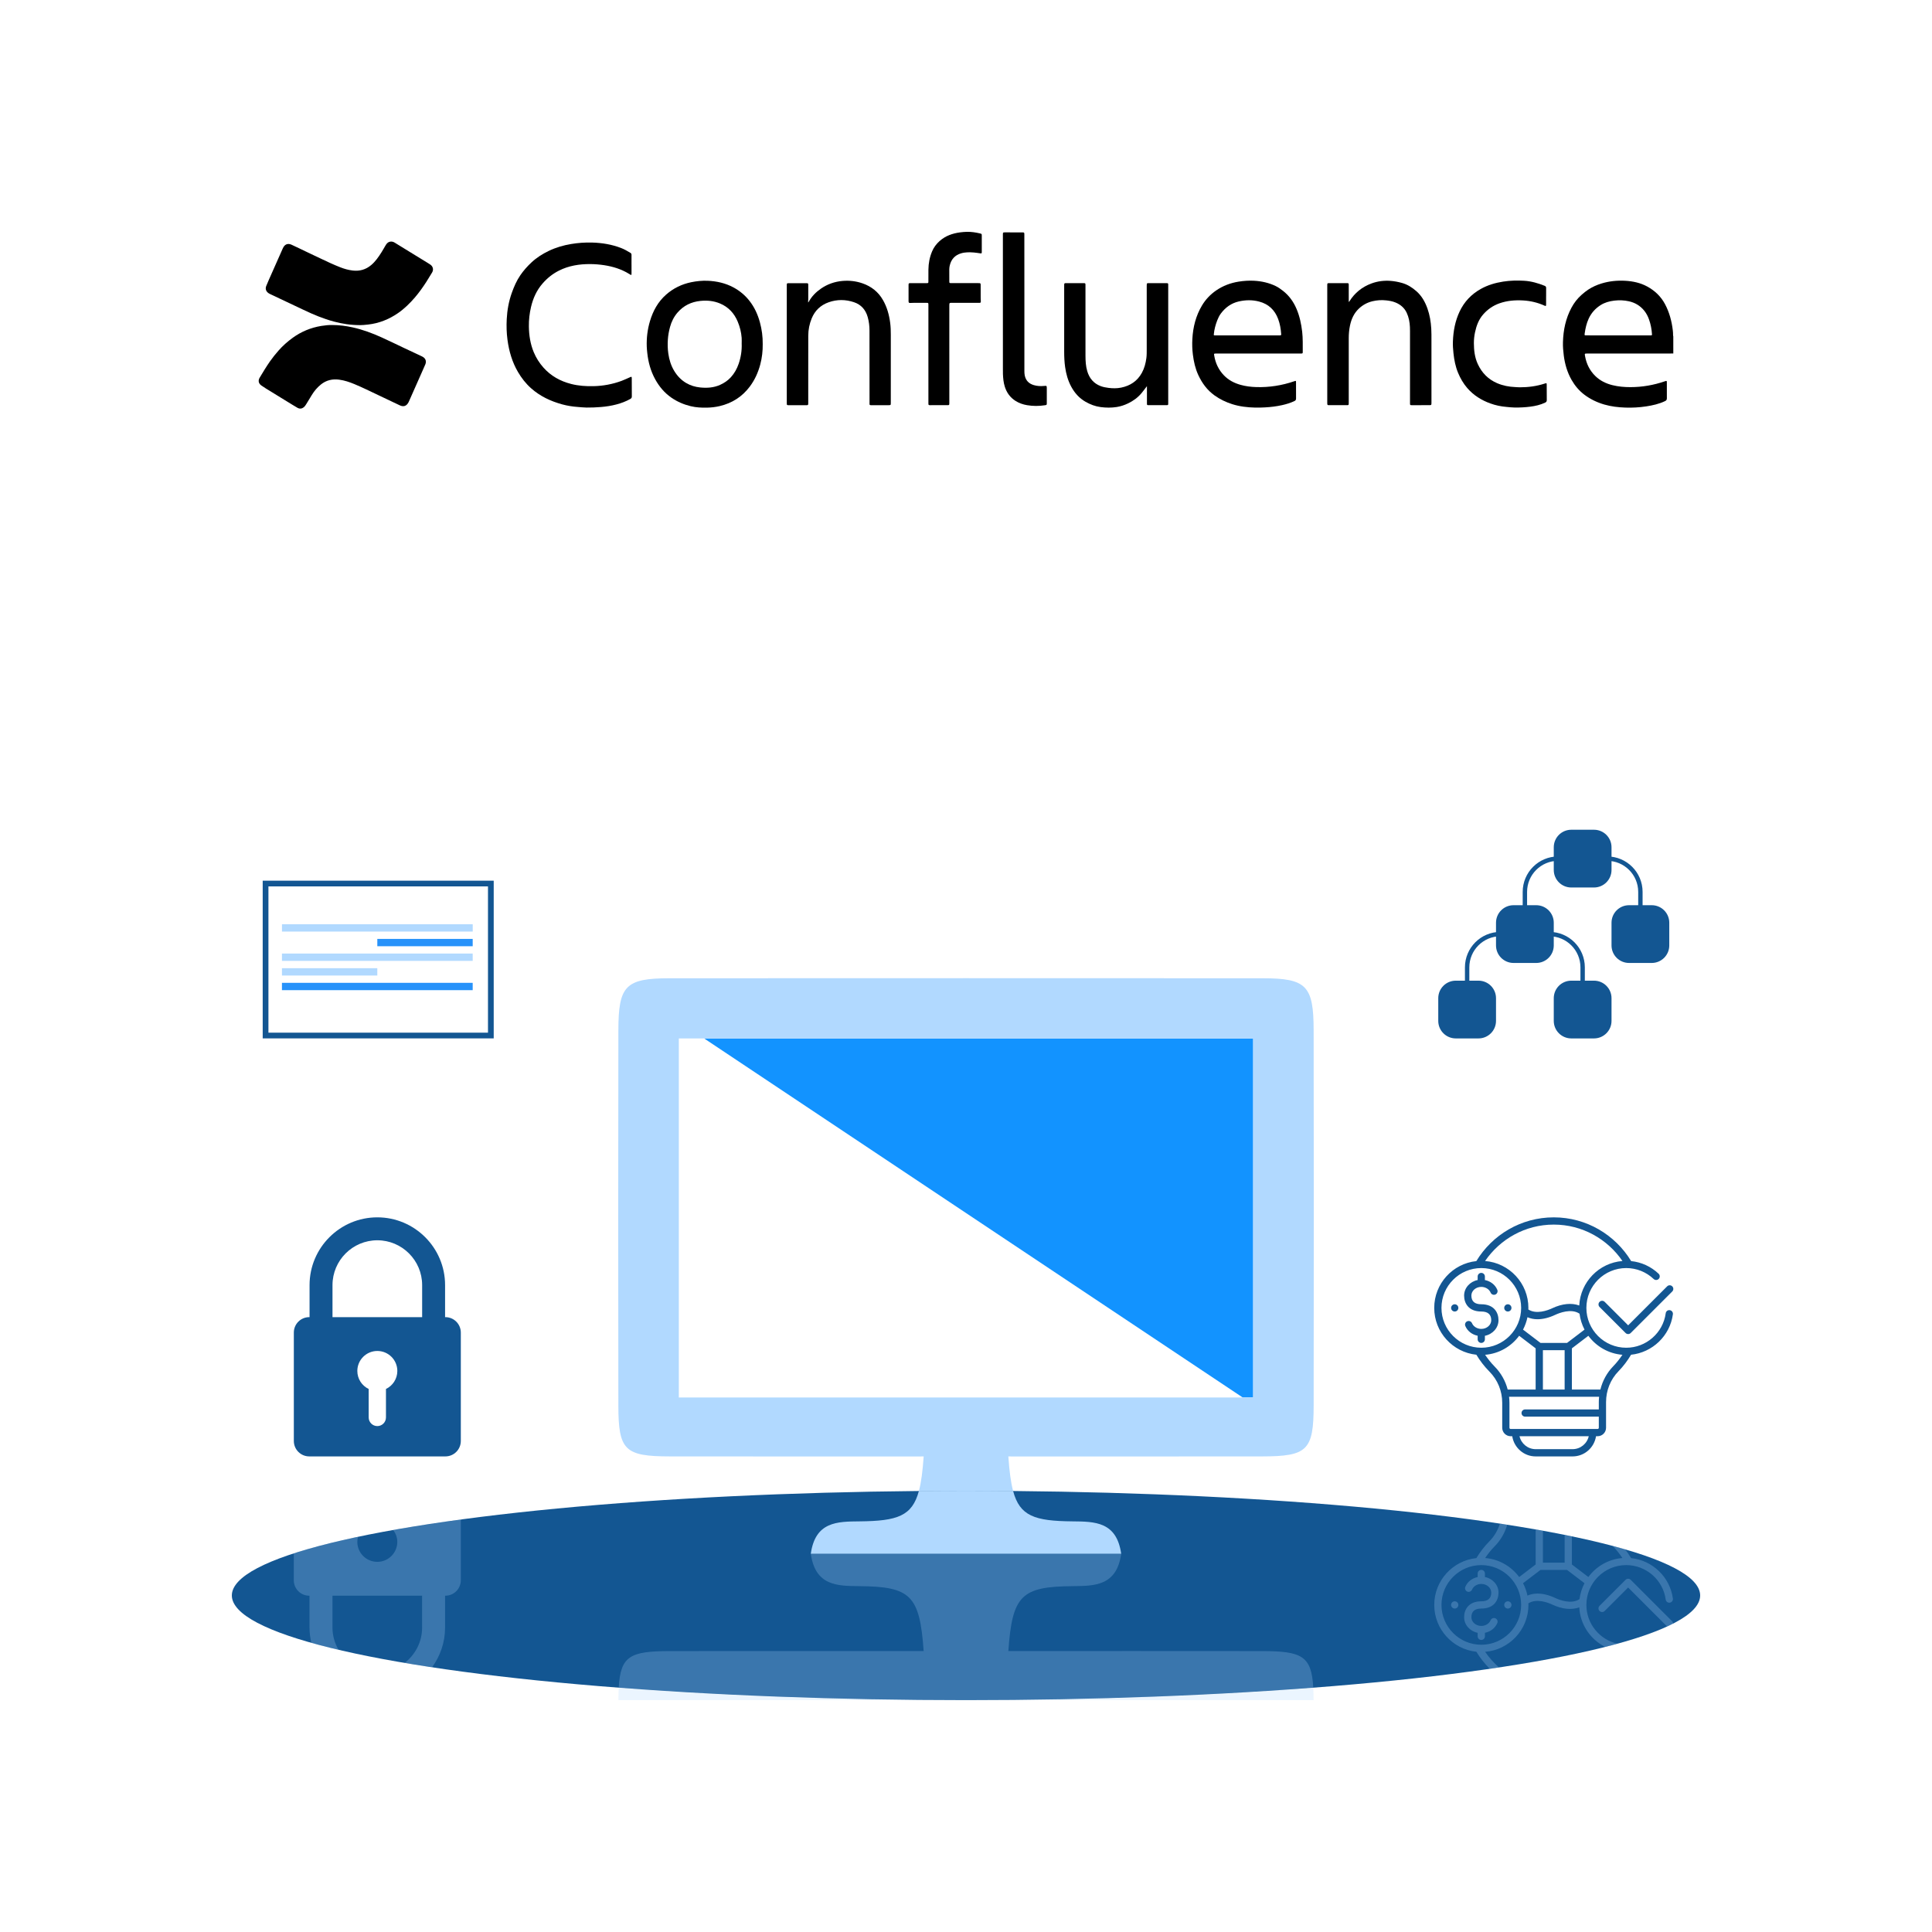 <?xml version="1.0" encoding="utf-8"?>
<!-- Generator: Adobe Illustrator 27.3.1, SVG Export Plug-In . SVG Version: 6.00 Build 0)  -->
<svg version="1.1" xmlns="http://www.w3.org/2000/svg" xmlns:xlink="http://www.w3.org/1999/xlink" x="0px" y="0px"
	 viewBox="0 0 150 149.998" style="enable-background:new 0 0 150 149.998;" xml:space="preserve">
<style type="text/css">
	.st0{fill:#135692;}
	.st1{fill:none;}
	.st2{fill:#1293FF;}
	.st3{fill:#B1D9FF;}
	.st4{opacity:0.25;}
	.st5{fill:none;stroke:#135692;stroke-width:0.341;stroke-miterlimit:10;}
	.st6{fill:#2792FA;}
</style>
<g id="Templete">
</g>
<g id="Work">
	<ellipse class="st0" cx="75" cy="123.871" rx="57" ry="8.127"/>
	<g>
		<g>
			<polygon class="st1" points="52.704,80.623 52.704,108.499 74.267,108.499 75.733,108.499 
				96.48,108.499 54.666,80.623 			"/>
			<polygon class="st2" points="74.267,80.623 54.666,80.623 96.48,108.499 97.296,108.499 
				97.296,80.623 75.733,80.623 			"/>
			<path class="st3" d="M78.659,115.763c-0.184-0.685-0.292-1.559-0.372-2.685
				c6.578,0,13.143,0.006,19.708-0.003c3.5-0.005,3.991-0.471,3.997-3.934
				c0.016-9.719,0.015-19.437-0.001-29.156c-0.006-3.45-0.553-4.03-3.95-4.033
				c-7.436-0.008-38.645-0.008-46.081,0c-3.396,0.004-3.944,0.584-3.95,4.033
				c-0.017,9.719-0.017,19.437-0.001,29.156c0.006,3.463,0.497,3.929,3.997,3.934
				c6.565,0.009,13.13,0.003,19.708,0.003c-0.08,1.125-0.188,2-0.372,2.685
				C72.552,115.752,73.77,115.744,75,115.744S77.448,115.752,78.659,115.763z
				 M52.704,108.499V80.623h1.961h19.601h1.466h21.563v27.876h-0.816H75.733h-1.466
				H52.704z"/>
			<path class="st3" d="M66.74,118.118c-1.749,0.015-3.435,0.021-3.79,2.516h24.099
				c-0.355-2.494-2.041-2.501-3.79-2.516c-2.939-0.025-4.081-0.415-4.601-2.355
				C77.448,115.752,76.23,115.744,75,115.744s-2.448,0.008-3.659,0.018
				C70.821,117.702,69.679,118.092,66.74,118.118z"/>
		</g>
		<g class="st4">
			<path class="st3" d="M48.01,131.998H75c-9.755,0-18.934-0.35-26.962-0.966
				C48.021,131.325,48.012,131.642,48.01,131.998z"/>
			<path class="st3" d="M101.99,131.998c-0.002-0.356-0.011-0.672-0.028-0.966
				C93.934,131.648,84.755,131.998,75,131.998H101.99z"/>
			<path class="st3" d="M97.995,128.191c-6.565-0.009-13.13-0.003-19.708-0.003
				c0.307-4.312,0.995-5.005,4.973-5.04c1.749-0.015,3.435-0.021,3.79-2.516
				H62.95c0.355,2.494,2.041,2.501,3.79,2.516
				c3.977,0.034,4.666,0.727,4.973,5.04c-6.578,0-13.143-0.006-19.708,0.003
				c-3.087,0.004-3.83,0.378-3.967,2.841C56.066,131.648,65.245,131.998,75,131.998
				s18.934-0.35,26.962-0.966C101.826,128.569,101.082,128.195,97.995,128.191z"/>
		</g>
	</g>
	<g id="emYgIx.tif">
		<g>
			<path d="M129.915,27.444c-0.155,0.002-0.309,0.005-0.464,0.005
				c-2.074,0-4.148,0-6.222,0c-0.2,0-0.202,0-0.167,0.196
				c0.107,0.601,0.362,1.128,0.804,1.555c0.373,0.362,0.827,0.581,1.328,0.705
				c0.457,0.113,0.921,0.152,1.391,0.152c0.917-0.001,1.806-0.155,2.672-0.453
				c0.146-0.05,0.157-0.043,0.157,0.108c0.001,0.403-0.003,0.807,0.001,1.21
				c0.001,0.108-0.034,0.168-0.137,0.218c-0.467,0.224-0.964,0.335-1.471,0.412
				c-0.534,0.082-1.073,0.111-1.612,0.093c-0.556-0.019-1.105-0.082-1.643-0.239
				c-0.558-0.163-1.074-0.409-1.537-0.758c-0.413-0.311-0.74-0.701-0.997-1.15
				c-0.337-0.589-0.52-1.227-0.607-1.897c-0.045-0.346-0.073-0.692-0.063-1.04
				c0.027-0.937,0.213-1.836,0.66-2.67c0.203-0.379,0.463-0.716,0.788-1.003
				c0.17-0.15,0.344-0.293,0.534-0.415c0.311-0.201,0.648-0.351,1.001-0.46
				c0.601-0.186,1.22-0.248,1.845-0.214c0.599,0.033,1.181,0.156,1.713,0.445
				c0.591,0.321,1.061,0.767,1.381,1.366c0.34,0.638,0.522,1.32,0.606,2.033
				c0.014,0.118,0.023,0.236,0.021,0.355c-0.001,0.04,0.001,0.079,0.017,0.116
				C129.915,26.558,129.915,27.001,129.915,27.444z M125.639,26.039
				c0.813,0,1.625,0,2.438-0c0.036-0,0.071,0.002,0.107-0.001
				c0.07-0.005,0.079-0.017,0.075-0.089c-0.024-0.389-0.096-0.767-0.226-1.135
				c-0.087-0.248-0.203-0.478-0.369-0.685c-0.313-0.389-0.714-0.631-1.199-0.738
				c-0.375-0.083-0.753-0.096-1.134-0.051c-0.382,0.046-0.746,0.146-1.073,0.357
				c-0.403,0.26-0.709,0.602-0.911,1.037c-0.168,0.363-0.254,0.747-0.31,1.139
				c-0.023,0.165-0.024,0.165,0.142,0.165
				C123.998,26.039,124.819,26.039,125.639,26.039z"/>
			<path d="M27.957,25.243c-0.763-0.003-1.406-0.109-2.041-0.279
				c-0.815-0.219-1.589-0.542-2.348-0.906c-0.847-0.406-1.698-0.803-2.547-1.204
				c-0.065-0.03-0.129-0.061-0.187-0.103c-0.186-0.137-0.248-0.33-0.165-0.543
				c0.062-0.158,0.13-0.314,0.199-0.47c0.36-0.814,0.721-1.627,1.082-2.44
				c0.016-0.036,0.033-0.072,0.053-0.106c0.145-0.247,0.373-0.311,0.632-0.192
				c0.212,0.098,0.425,0.196,0.635,0.299c0.54,0.266,1.088,0.516,1.631,0.777
				c0.497,0.239,0.996,0.47,1.509,0.673c0.314,0.124,0.638,0.216,0.975,0.255
				c0.54,0.063,1.019-0.073,1.437-0.427c0.329-0.278,0.567-0.627,0.794-0.985
				c0.106-0.167,0.202-0.34,0.302-0.511c0.022-0.037,0.046-0.074,0.07-0.11
				c0.162-0.245,0.441-0.267,0.645-0.139c0.366,0.23,0.736,0.453,1.104,0.679
				c0.486,0.298,0.973,0.597,1.459,0.895c0.071,0.044,0.142,0.088,0.21,0.134
				c0.212,0.143,0.273,0.394,0.143,0.615c-0.145,0.245-0.294,0.488-0.448,0.728
				c-0.272,0.423-0.564,0.832-0.892,1.215c-0.391,0.455-0.818,0.874-1.313,1.215
				c-0.7,0.482-1.47,0.789-2.32,0.885
				C28.335,25.224,28.095,25.248,27.957,25.243z"/>
			<path d="M25.767,25.234c0.598-0,1.107,0.074,1.611,0.184
				c0.778,0.17,1.519,0.447,2.243,0.774c0.585,0.265,1.161,0.547,1.741,0.822
				c0.447,0.212,0.897,0.42,1.345,0.631c0.036,0.017,0.071,0.034,0.106,0.054
				c0.233,0.131,0.311,0.347,0.208,0.595c-0.09,0.215-0.188,0.427-0.282,0.64
				c-0.29,0.654-0.58,1.309-0.87,1.963c-0.042,0.094-0.083,0.188-0.125,0.282
				c-0.011,0.025-0.024,0.05-0.037,0.074c-0.155,0.28-0.379,0.353-0.67,0.216
				c-0.562-0.266-1.122-0.537-1.686-0.801c-0.61-0.285-1.212-0.589-1.835-0.846
				c-0.382-0.158-0.772-0.291-1.184-0.345c-0.523-0.069-1,0.039-1.417,0.376
				c-0.283,0.229-0.515,0.502-0.704,0.812c-0.144,0.237-0.288,0.473-0.432,0.709
				c-0.052,0.084-0.105,0.168-0.182,0.233c-0.16,0.134-0.324,0.154-0.506,0.052
				c-0.138-0.077-0.273-0.161-0.408-0.244c-0.675-0.414-1.351-0.828-2.025-1.244
				c-0.125-0.077-0.247-0.158-0.367-0.242c-0.221-0.156-0.266-0.379-0.126-0.612
				c0.257-0.427,0.513-0.855,0.799-1.264c0.202-0.289,0.424-0.561,0.656-0.827
				c0.333-0.381,0.709-0.712,1.118-1.007c0.66-0.476,1.394-0.778,2.198-0.912
				C25.237,25.258,25.541,25.227,25.767,25.234z"/>
			<path d="M97.682,27.449c-1.091,0-2.181-0-3.272,0
				c-0.16,0-0.165,0.001-0.139,0.154c0.097,0.589,0.337,1.107,0.756,1.541
				c0.358,0.37,0.796,0.597,1.284,0.734c0.395,0.111,0.799,0.161,1.209,0.174
				c1.022,0.033,2.015-0.124,2.981-0.457c0.019-0.006,0.037-0.014,0.056-0.019
				c0.039-0.01,0.062,0.006,0.064,0.046c0.002,0.028,0.002,0.055,0.002,0.083
				c0,0.411-0.003,0.823,0.002,1.234c0.001,0.102-0.035,0.156-0.127,0.2
				c-0.306,0.146-0.629,0.242-0.958,0.316c-0.438,0.098-0.882,0.151-1.33,0.175
				c-0.25,0.013-0.499,0.021-0.749,0.016c-0.613-0.014-1.219-0.083-1.805-0.271
				c-0.485-0.156-0.941-0.374-1.358-0.673c-0.574-0.411-0.973-0.957-1.265-1.588
				c-0.234-0.504-0.35-1.039-0.419-1.587c-0.051-0.402-0.062-0.805-0.04-1.207
				c0.05-0.921,0.269-1.797,0.745-2.597c0.281-0.473,0.656-0.866,1.108-1.176
				c0.526-0.361,1.115-0.582,1.747-0.682c0.397-0.063,0.797-0.089,1.197-0.067
				c0.579,0.032,1.138,0.155,1.664,0.407c0.208,0.1,0.395,0.234,0.576,0.376
				c0.48,0.375,0.82,0.853,1.055,1.41c0.239,0.566,0.364,1.159,0.435,1.767
				c0.06,0.521,0.039,1.042,0.044,1.564c0.001,0.114-0.013,0.125-0.134,0.127
				c-0.095,0.001-0.19,0-0.286,0
				C99.713,27.449,98.698,27.449,97.682,27.449z M96.836,26.039
				c0.083,0,0.167,0,0.25,0c0.754-0,1.507,0,2.261-0
				c0.119-0,0.13-0.012,0.122-0.117c-0.028-0.396-0.095-0.784-0.235-1.158
				c-0.262-0.702-0.751-1.162-1.48-1.352c-0.524-0.137-1.051-0.128-1.578-0.007
				c-0.583,0.134-1.034,0.464-1.388,0.936c-0.122,0.163-0.209,0.345-0.282,0.533
				c-0.135,0.348-0.231,0.706-0.265,1.079c-0.007,0.077-0.002,0.081,0.073,0.086
				c0.032,0.002,0.063,0.001,0.095,0.001
				C95.217,26.039,96.027,26.039,96.836,26.039z"/>
			<path d="M49.031,20.527c0,0.229,0,0.459-0,0.688
				c-0,0.028,0,0.055-0.002,0.083c-0.004,0.052-0.032,0.058-0.073,0.034
				c-0.038-0.022-0.075-0.044-0.112-0.067c-0.6-0.37-1.258-0.573-1.952-0.678
				c-0.354-0.053-0.71-0.082-1.066-0.084c-0.846-0.004-1.667,0.123-2.432,0.51
				c-0.488,0.246-0.905,0.581-1.263,0.991c-0.465,0.531-0.743,1.152-0.903,1.833
				c-0.116,0.495-0.173,0.997-0.166,1.505c0.009,0.689,0.112,1.363,0.379,2.004
				c0.184,0.442,0.438,0.841,0.757,1.199c0.58,0.65,1.308,1.052,2.147,1.266
				c0.569,0.146,1.148,0.184,1.734,0.171c0.752-0.017,1.482-0.153,2.186-0.414
				c0.215-0.08,0.422-0.181,0.633-0.273c0.025-0.011,0.05-0.023,0.076-0.033
				c0.045-0.017,0.068,0.004,0.073,0.047c0.003,0.027,0.003,0.055,0.003,0.083
				c0.001,0.463,0,0.925,0.005,1.388c0.001,0.092-0.033,0.146-0.11,0.19
				c-0.343,0.196-0.71,0.331-1.091,0.432c-0.396,0.105-0.799,0.166-1.207,0.199
				c-0.368,0.03-0.736,0.046-1.105,0.042c-0.234-0.002-0.466-0.032-0.7-0.048
				c-0.404-0.029-0.803-0.094-1.194-0.2c-0.895-0.245-1.72-0.632-2.416-1.252
				c-0.41-0.365-0.746-0.796-1.023-1.272c-0.449-0.771-0.689-1.608-0.808-2.488
				c-0.072-0.536-0.086-1.073-0.058-1.609c0.036-0.697,0.159-1.382,0.395-2.042
				c0.17-0.474,0.368-0.934,0.654-1.353c0.251-0.368,0.543-0.697,0.869-1.002
				c0.402-0.376,0.858-0.663,1.349-0.899c0.55-0.264,1.132-0.433,1.733-0.533
				c0.541-0.09,1.086-0.129,1.634-0.113c0.771,0.022,1.522,0.145,2.244,0.423
				c0.256,0.099,0.493,0.236,0.727,0.378c0.062,0.037,0.083,0.087,0.083,0.157
				c-0.002,0.245-0.001,0.49-0.001,0.735
				C49.031,20.527,49.031,20.527,49.031,20.527z"/>
			<path d="M59.217,26.715c0.007,0.529-0.052,1.067-0.193,1.592
				c-0.165,0.616-0.424,1.191-0.809,1.705c-0.592,0.789-1.373,1.288-2.332,1.515
				c-0.321,0.076-0.647,0.114-0.978,0.122c-0.43,0.01-0.856-0.011-1.276-0.112
				c-0.541-0.13-1.045-0.346-1.503-0.663c-0.538-0.373-0.946-0.86-1.259-1.431
				c-0.35-0.638-0.536-1.323-0.613-2.042c-0.018-0.165-0.034-0.33-0.04-0.496
				c-0.022-0.669,0.057-1.327,0.248-1.968c0.237-0.799,0.626-1.513,1.263-2.07
				c0.56-0.49,1.21-0.806,1.941-0.956c0.421-0.086,0.847-0.129,1.276-0.112
				c0.706,0.029,1.384,0.182,2.009,0.519c0.479,0.259,0.892,0.603,1.23,1.031
				c0.396,0.502,0.654,1.072,0.82,1.685C59.149,25.579,59.224,26.134,59.217,26.715z
				 M57.584,26.675c0-0.15,0.009-0.301-0.002-0.45
				c-0.032-0.433-0.138-0.851-0.305-1.251c-0.271-0.652-0.721-1.139-1.381-1.414
				c-0.485-0.202-0.994-0.251-1.516-0.197c-0.709,0.073-1.304,0.36-1.775,0.903
				c-0.284,0.328-0.47,0.703-0.583,1.115c-0.088,0.32-0.147,0.646-0.17,0.979
				c-0.026,0.365-0.016,0.726,0.035,1.087c0.069,0.486,0.211,0.947,0.47,1.369
				c0.232,0.378,0.528,0.69,0.911,0.917c0.336,0.199,0.701,0.309,1.089,0.349
				c0.532,0.054,1.052,0.023,1.549-0.2c0.319-0.143,0.603-0.335,0.838-0.593
				c0.275-0.303,0.472-0.654,0.604-1.04C57.524,27.738,57.605,27.213,57.584,26.675z"
				/>
			<path d="M104.732,23.451c0.017-0.025,0.026-0.038,0.034-0.051
				c0.413-0.662,0.989-1.126,1.721-1.395c0.479-0.176,0.975-0.236,1.485-0.197
				c0.302,0.023,0.596,0.081,0.887,0.163c0.422,0.119,0.778,0.349,1.104,0.633
				c0.421,0.368,0.682,0.838,0.865,1.355c0.178,0.503,0.263,1.024,0.295,1.556
				c0.018,0.308,0.014,0.616,0.014,0.924c0.001,1.601,0.001,3.202,0.001,4.804
				c-0,0.214,0,0.215-0.217,0.215c-0.424,0-0.849,0-1.273,0.001
				c-0.028,0-0.056,0.001-0.083-0.001c-0.072-0.006-0.086-0.021-0.092-0.096
				c-0.002-0.024-0.001-0.047-0.001-0.071c0-1.744,0.001-3.487,0-5.231
				c-0-0.221,0.003-0.443-0.006-0.664c-0.017-0.386-0.086-0.762-0.252-1.115
				c-0.181-0.384-0.485-0.638-0.874-0.797c-0.226-0.092-0.464-0.135-0.705-0.161
				c-0.366-0.041-0.728-0.019-1.086,0.068c-0.397,0.097-0.743,0.285-1.043,0.566
				c-0.386,0.362-0.588,0.816-0.694,1.322c-0.068,0.322-0.096,0.648-0.096,0.977
				c0.001,1.653,0.001,3.305,0,4.958c-0,0.051-0.001,0.103-0.002,0.154
				c-0.001,0.057-0.028,0.088-0.087,0.089c-0.028,0-0.055,0.001-0.083,0.001
				c-0.44,0-0.88,0-1.32,0c-0.028,0-0.056-0.001-0.083-0.001
				c-0.058-0-0.087-0.031-0.09-0.087c-0.002-0.035-0.003-0.071-0.003-0.107
				c-0-3.028-0-6.057-0-9.085c0-0.193,0.001-0.195,0.189-0.195
				c0.428-0,0.857,0,1.285,0c0.036,0,0.071,0.001,0.107,0.002
				c0.059,0.001,0.086,0.033,0.086,0.09c0,0.036,0.001,0.071,0.001,0.107
				c0,0.38-0,0.759,0.001,1.139
				C104.717,23.36,104.709,23.399,104.732,23.451z"/>
			<path d="M62.75,23.485c0.02-0.027,0.031-0.038,0.038-0.051
				c0.233-0.426,0.565-0.76,0.962-1.033c0.497-0.341,1.047-0.533,1.649-0.588
				c0.539-0.049,1.063,0.011,1.57,0.187c0.682,0.238,1.221,0.661,1.583,1.294
				c0.316,0.551,0.482,1.149,0.562,1.775c0.039,0.303,0.049,0.606,0.048,0.911
				c-0.001,1.759-0.001,3.519-0.001,5.278c0,0.202-0,0.201-0.201,0.201
				c-0.412-0-0.825-0-1.237,0c-0.032,0-0.063,0.001-0.095-0
				c-0.104-0.004-0.117-0.015-0.119-0.116c-0.001-0.047,0.001-0.095,0.001-0.142
				c-0-1.85,0.001-3.701-0.003-5.551c-0.001-0.348-0.043-0.693-0.138-1.031
				c-0.159-0.566-0.506-0.967-1.064-1.155c-0.654-0.221-1.319-0.226-1.972,0.006
				c-0.622,0.221-1.064,0.641-1.315,1.256c-0.174,0.427-0.263,0.87-0.264,1.329
				c-0.003,1.325-0.002,2.649-0.002,3.974c-0,0.411-0,0.822-0,1.234
				c0,0.024,0.001,0.047-0,0.071c-0.005,0.109-0.019,0.123-0.125,0.126
				c-0.052,0.001-0.103,0-0.155,0c-0.404,0-0.809,0-1.213,0
				c-0.036-0-0.071-0.001-0.107-0.004c-0.036-0.003-0.059-0.024-0.062-0.06
				c-0.003-0.035-0.004-0.071-0.004-0.106c-0-3.04-0-6.081-0-9.121
				c0-0.016-0-0.032,0-0.047c0.003-0.122,0.014-0.135,0.139-0.135
				c0.464-0.001,0.928-0.001,1.392,0c0.121,0,0.136,0.016,0.136,0.139
				c0.001,0.372-0,0.743-0,1.115C62.755,23.314,62.73,23.387,62.75,23.485
				z"/>
			<path d="M89.048,29.982c-0.145,0.186-0.278,0.372-0.426,0.548
				c-0.285,0.341-0.636,0.594-1.032,0.785c-0.283,0.137-0.58,0.237-0.891,0.286
				c-0.414,0.065-0.828,0.059-1.244,0.005c-0.42-0.055-0.806-0.202-1.17-0.41
				c-0.493-0.281-0.853-0.688-1.119-1.183c-0.256-0.477-0.396-0.989-0.471-1.522
				c-0.054-0.388-0.072-0.778-0.072-1.17c0.002-1.712,0-3.424-0-5.136
				c-0-0.202,0-0.202,0.202-0.202c0.416,0,0.833,0,1.249,0
				c0.032,0,0.064-0.001,0.095,0.001c0.088,0.006,0.102,0.019,0.106,0.106
				c0.002,0.035,0.001,0.071,0.001,0.107c-0,1.803-0.001,3.606,0.001,5.409
				c0.001,0.411,0.02,0.823,0.14,1.221c0.165,0.547,0.497,0.947,1.043,1.152
				c0.194,0.073,0.397,0.11,0.602,0.136c0.328,0.042,0.658,0.046,0.983-0.02
				c0.705-0.143,1.257-0.507,1.609-1.146c0.197-0.359,0.298-0.747,0.351-1.15
				c0.03-0.225,0.026-0.45,0.027-0.675c0.001-1.637,0-3.274,0-4.91
				c0-0.051,0.001-0.103,0.005-0.154c0.004-0.045,0.031-0.071,0.077-0.074
				c0.028-0.002,0.055-0.003,0.083-0.003c0.444-0,0.888,0,1.332,0
				c0.028,0,0.055,0.001,0.083,0.002c0.058,0.001,0.088,0.029,0.088,0.088
				c0,0.028,0.001,0.055,0.001,0.083c0,3.048,0,6.097,0,9.145
				c0,0.02,0.001,0.04-0,0.059c-0.005,0.076-0.017,0.09-0.091,0.097
				c-0.024,0.002-0.048,0.001-0.071,0.001c-0.444,0-0.888,0-1.332,0
				c-0.028-0-0.056-0.001-0.083-0.002c-0.047-0.003-0.072-0.028-0.074-0.075
				c-0.001-0.032-0.001-0.063-0.001-0.095c-0-0.395-0-0.791-0-1.186
				C89.048,30.061,89.048,30.021,89.048,29.982z"/>
			<path d="M73.705,27.503c0,1.257,0,2.515,0,3.772c0,0.016,0,0.032-0,0.047
				c-0.003,0.124-0.011,0.135-0.138,0.135c-0.444,0.001-0.888,0.001-1.333,0.001
				c-0.147-0-0.153-0.006-0.153-0.155c-0-1.447,0-2.894,0-4.342
				c0-1.091,0-2.183,0-3.274c0-0.174-0-0.175-0.178-0.175
				c-0.321-0-0.643-0-0.964,0.001c-0.087,0-0.174,0.005-0.261,0.008
				c-0.108,0.004-0.132-0.017-0.138-0.127c-0-0.008-0-0.016-0-0.024
				c-0-0.415-0.001-0.83,0-1.246c0-0.127,0.016-0.141,0.146-0.141
				c0.397-0.001,0.793-0,1.19-0c0.028,0,0.056,0.001,0.083-0
				c0.112-0.003,0.12-0.01,0.121-0.124c0.002-0.308-0.002-0.617,0.002-0.925
				c0.006-0.491,0.094-0.966,0.287-1.421c0.132-0.312,0.33-0.574,0.582-0.799
				c0.452-0.403,0.994-0.592,1.584-0.672c0.173-0.023,0.347-0.037,0.521-0.042
				c0.351-0.01,0.695,0.043,1.036,0.125c0.128,0.031,0.133,0.036,0.133,0.166
				c0.001,0.399,0,0.799-0,1.198c-0,0.028,0.001,0.055-0,0.083
				c-0.004,0.1-0.014,0.11-0.112,0.097c-0.165-0.021-0.329-0.051-0.495-0.064
				c-0.341-0.027-0.682-0.034-1.014,0.068c-0.465,0.144-0.749,0.457-0.862,0.927
				c-0.024,0.1-0.04,0.201-0.04,0.305c0.001,0.312,0,0.625,0.002,0.937
				c0.001,0.133,0.008,0.139,0.144,0.139c0.698,0.001,1.396,0,2.094,0.001
				c0.196,0,0.197,0.001,0.197,0.196c0,0.316-0.001,0.633,0.001,0.949
				c0,0.091,0.012,0.182,0.011,0.272c-0,0.098-0.021,0.114-0.121,0.114
				c-0.698-0.001-1.396-0.002-2.094-0.002c-0.231-0-0.231,0.001-0.231,0.23
				C73.705,24.996,73.705,26.25,73.705,27.503z"/>
			<path d="M120.039,23.003c0,0.202,0,0.403-0,0.605
				c-0,0.032,0.001,0.063-0.003,0.095c-0.005,0.046-0.032,0.06-0.075,0.046
				c-0.015-0.005-0.029-0.012-0.044-0.019c-0.527-0.236-1.08-0.37-1.655-0.403
				c-0.63-0.036-1.252,0.012-1.853,0.226c-0.493,0.176-0.906,0.462-1.251,0.855
				c-0.352,0.401-0.527,0.876-0.636,1.385c-0.06,0.28-0.091,0.564-0.09,0.847
				c0.003,0.56,0.065,1.114,0.306,1.631c0.316,0.68,0.808,1.184,1.504,1.481
				c0.447,0.191,0.915,0.28,1.399,0.3c0.119,0.005,0.237,0.018,0.356,0.018
				c0.658,0,1.304-0.084,1.932-0.289c0.149-0.049,0.158-0.043,0.158,0.109
				c0.002,0.391-0.001,0.783,0.005,1.174c0.001,0.103-0.039,0.154-0.13,0.197
				c-0.367,0.174-0.755,0.261-1.154,0.313c-0.398,0.052-0.797,0.07-1.198,0.067
				c-0.214-0.001-0.427-0.03-0.64-0.047c-0.433-0.035-0.855-0.124-1.263-0.272
				c-0.695-0.251-1.303-0.633-1.789-1.194c-0.303-0.35-0.531-0.747-0.71-1.173
				c-0.206-0.49-0.304-1.005-0.361-1.529c-0.034-0.307-0.055-0.614-0.043-0.923
				c0.03-0.801,0.173-1.576,0.517-2.309c0.359-0.765,0.908-1.344,1.642-1.757
				c0.543-0.305,1.129-0.477,1.741-0.573c0.547-0.085,1.099-0.099,1.649-0.064
				c0.546,0.035,1.068,0.187,1.575,0.391c0.081,0.033,0.116,0.082,0.114,0.17
				c-0.004,0.213-0.001,0.427-0.001,0.641
				C120.039,23.003,120.039,23.003,120.039,23.003z"/>
			<path d="M79.533,23.579c0,1.744,0,3.487,0,5.231c0,0.111,0.005,0.22,0.026,0.33
				c0.078,0.404,0.327,0.651,0.712,0.762c0.257,0.074,0.523,0.089,0.789,0.063
				c0.207-0.02,0.213-0.016,0.213,0.193c-0.001,0.38-0,0.759-0,1.139
				c-0,0.138-0.003,0.144-0.142,0.166c-0.466,0.072-0.933,0.074-1.397-0.006
				c-0.313-0.054-0.614-0.157-0.886-0.329c-0.421-0.266-0.691-0.643-0.838-1.114
				c-0.099-0.316-0.128-0.643-0.142-0.971c-0.006-0.138-0.003-0.277-0.003-0.415
				c-0-3.467-0-6.935-0.001-10.402c0-0.008-0-0.016-0-0.024
				c0.001-0.155,0.005-0.16,0.16-0.16c0.44-0,0.88,0,1.32,0.001
				c0.028,0,0.056-0.001,0.083,0.001c0.078,0.006,0.094,0.022,0.101,0.102
				c0.003,0.035,0.002,0.071,0.002,0.107C79.533,20.028,79.533,21.803,79.533,23.579
				z"/>
		</g>
	</g>
	<g>
		<path class="st0" d="M123.757,68.905h-1.762c-0.752,0-1.361-0.609-1.361-1.361v-1.762
			c0-0.752,0.609-1.361,1.361-1.361h1.762c0.752,0,1.361,0.609,1.361,1.361v1.762
			C125.118,68.296,124.509,68.905,123.757,68.905z"/>
		<path class="st0" d="M119.273,74.764h-1.762c-0.752,0-1.361-0.609-1.361-1.361v-1.762
			c0-0.752,0.609-1.361,1.361-1.361h1.762c0.752,0,1.361,0.609,1.361,1.361v1.762
			C120.634,74.155,120.025,74.764,119.273,74.764z"/>
		<path class="st0" d="M128.241,74.764h-1.762c-0.752,0-1.361-0.609-1.361-1.361v-1.762
			c0-0.752,0.609-1.361,1.361-1.361h1.762c0.752,0,1.361,0.609,1.361,1.361v1.762
			C129.602,74.155,128.993,74.764,128.241,74.764z"/>
		<path class="st0" d="M114.789,80.623h-1.762c-0.752,0-1.361-0.609-1.361-1.361v-1.762
			c0-0.752,0.609-1.361,1.361-1.361h1.762c0.752,0,1.361,0.609,1.361,1.361v1.762
			C116.15,80.013,115.541,80.623,114.789,80.623z"/>
		<path class="st0" d="M123.757,80.623h-1.762c-0.752,0-1.361-0.609-1.361-1.361v-1.762
			c0-0.752,0.609-1.361,1.361-1.361h1.762c0.752,0,1.361,0.609,1.361,1.361v1.762
			C125.118,80.013,124.509,80.623,123.757,80.623z"/>
		<path class="st5" d="M113.908,78.38v-3.274c0-1.427,1.157-2.584,2.584-2.584h1.9"/>
		<path class="st5" d="M122.876,78.38v-3.274c0-1.427-1.157-2.584-2.584-2.584h-1.9"/>
		<path class="st5" d="M118.392,72.522v-3.274c0-1.427,1.157-2.584,2.584-2.584h1.9"/>
		<path class="st5" d="M127.36,72.522v-3.274c0-1.427-1.157-2.584-2.584-2.584h-1.9"/>
	</g>
	<g>
		<g>
			<path class="st0" d="M129.642,101.721c-0.157-0.023-0.296,0.087-0.316,0.241
				c-0.206,1.526-1.524,2.676-3.066,2.676c-1.706,0-3.094-1.388-3.094-3.093
				c0-1.706,1.388-3.093,3.094-3.093c0.795,0,1.551,0.302,2.129,0.849
				c0.113,0.107,0.29,0.102,0.397-0.01c0.107-0.113,0.102-0.291-0.011-0.398
				c-0.588-0.559-1.335-0.899-2.132-0.982c-1.233-2.032-3.463-3.396-6.009-3.396
				c-2.547,0-4.779,1.363-6.012,3.396c-1.835,0.194-3.269,1.75-3.269,3.635
				c0,1.886,1.436,3.442,3.271,3.635c0.283,0.469,0.62,0.911,1.016,1.31
				c0.639,0.645,0.992,1.506,0.992,2.424v1.937c0,0.362,0.294,0.656,0.656,0.656
				h0.122c0.137,0.886,0.897,1.568,1.82,1.568h2.864
				c0.924,0,1.684-0.682,1.821-1.568h0.122c0.362,0,0.656-0.294,0.656-0.656v-1.992
				c0-0.908,0.345-1.762,0.972-2.403c0.379-0.389,0.699-0.82,0.971-1.276
				c1.656-0.172,3.021-1.465,3.247-3.142
				C129.903,101.884,129.795,101.742,129.642,101.721z M120.634,95.077
				c2.215,0,4.166,1.124,5.332,2.827c-1.817,0.145-3.261,1.624-3.354,3.455
				c-0.579-0.218-1.326-0.15-2.098,0.213c-0.36,0.17-1.233,0.494-1.856,0.095
				c0.002-0.041,0.006-0.081,0.006-0.122c0-1.917-1.484-3.491-3.363-3.641
				C116.467,96.201,118.419,95.077,120.634,95.077z M119.604,104.264l-1.356-1.033
				c0.156-0.299,0.275-0.622,0.344-0.962c0.234,0.101,0.493,0.157,0.776,0.157
				c0.426,0,0.897-0.115,1.386-0.345c0.286-0.134,1.236-0.52,1.881-0.086
				c0.055,0.441,0.19,0.857,0.387,1.235l-1.357,1.034H119.604z M121.478,104.826
				v3.056h-1.687v-3.056H121.478z M111.915,101.545c0-1.706,1.388-3.093,3.094-3.093
				c1.706,0,3.093,1.388,3.093,3.093c0,1.706-1.388,3.093-3.093,3.093
				C113.303,104.638,111.915,103.25,111.915,101.545z M116.039,106.094
				c-0.279-0.281-0.517-0.588-0.736-0.908c1.084-0.087,2.033-0.65,2.644-1.477
				l1.28,0.976v3.198h-2.171C116.881,107.212,116.537,106.597,116.039,106.094z
				 M122.094,112.513h-2.864c-0.613,0-1.126-0.431-1.255-1.006h5.376
				C123.221,112.082,122.707,112.513,122.094,112.513z M124.131,108.86v0.567h-5.719
				c-0.156,0-0.282,0.126-0.282,0.281c0,0.155,0.126,0.281,0.282,0.281h5.719v0.863
				c0,0.052-0.042,0.094-0.094,0.094h-6.75c-0.052,0-0.094-0.042-0.094-0.094
				v-1.937c0-0.158-0.011-0.314-0.029-0.469h6.989
				C124.139,108.582,124.131,108.72,124.131,108.86z M125.263,106.063
				c-0.499,0.511-0.84,1.138-1.009,1.82h-2.213v-3.198l1.279-0.975
				c0.61,0.827,1.561,1.389,2.644,1.476
				C125.754,105.494,125.528,105.791,125.263,106.063z"/>
		</g>
		<g>
			<path class="st0" d="M115.007,101.263c-0.511,0-0.77-0.227-0.77-0.675
				c0-0.372,0.346-0.674,0.77-0.674c0.322,0,0.613,0.178,0.724,0.443
				c0.06,0.144,0.227,0.21,0.368,0.15c0.144-0.06,0.211-0.225,0.15-0.368
				c-0.166-0.395-0.529-0.671-0.962-0.756v-0.275c0-0.155-0.125-0.281-0.281-0.281
				c-0.155,0-0.281,0.126-0.281,0.281v0.273c-0.6,0.12-1.052,0.616-1.052,1.208
				c0,0.598,0.35,1.237,1.333,1.237c0.514,0,0.774,0.227,0.774,0.675
				c0,0.372-0.345,0.675-0.77,0.675c-0.321,0-0.613-0.178-0.724-0.443
				c-0.06-0.143-0.227-0.21-0.369-0.15c-0.143,0.06-0.21,0.225-0.15,0.368
				c0.166,0.394,0.526,0.669,0.958,0.756v0.276c0,0.155,0.126,0.281,0.281,0.281
				c0.156,0,0.281-0.126,0.281-0.281v-0.272c0.603-0.119,1.056-0.616,1.056-1.209
				C116.344,101.903,115.992,101.263,115.007,101.263z"/>
		</g>
		<g>
			<path class="st0" d="M112.945,101.264c-0.156,0-0.282,0.126-0.282,0.281
				c0,0.156,0.126,0.281,0.282,0.281c0.155,0,0.281-0.126,0.281-0.281
				C113.226,101.39,113.099,101.264,112.945,101.264z"/>
		</g>
		<g>
			<path class="st0" d="M117.35,101.545c0-0.155-0.125-0.281-0.281-0.281
				c-0.156,0-0.281,0.126-0.281,0.281c0,0.156,0.125,0.281,0.281,0.281
				C117.225,101.826,117.35,101.7,117.35,101.545z"/>
		</g>
		<g>
			<path class="st0" d="M124.587,101.076c-0.11-0.11-0.288-0.11-0.397,0
				c-0.11,0.11-0.11,0.288,0,0.398l2.02,2.02
				c0.053,0.053,0.124,0.082,0.199,0.082c0.075,0,0.147-0.029,0.199-0.082
				l3.226-3.225c0.11-0.11,0.11-0.288,0-0.398c-0.11-0.11-0.288-0.11-0.397,0
				l-3.027,3.027L124.587,101.076z"/>
		</g>
	</g>
	<g>
		<path class="st0" d="M38.332,80.622H20.396V68.376H38.332V80.622z M20.841,80.176h17.046
			V68.821H20.841V80.176z"/>
		<rect x="21.892" y="71.758" class="st3" width="14.81" height="0.569"/>
		<rect x="29.295" y="72.896" class="st6" width="7.405" height="0.569"/>
		<rect x="21.89" y="74.033" class="st3" width="14.81" height="0.569"/>
		<rect x="21.89" y="75.171" class="st3" width="7.404" height="0.569"/>
		<rect x="21.89" y="76.307" class="st6" width="14.81" height="0.569"/>
	</g>
	<g>
		<g>
			<path class="st0" d="M34.579,102.262h-0.023v-2.487c0-2.901-2.36-5.261-5.261-5.261
				c-2.901,0-5.261,2.36-5.261,5.261v2.487h-0.023
				c-0.662,0-1.198,0.536-1.198,1.198v8.417c0,0.662,0.537,1.198,1.198,1.198
				h10.569c0.662,0,1.198-0.537,1.198-1.198v-8.417
				C35.777,102.799,35.241,102.262,34.579,102.262z M29.966,107.84v2.21
				c0,0.371-0.301,0.671-0.671,0.671s-0.671-0.301-0.671-0.671v-2.21
				c-0.521-0.251-0.881-0.782-0.881-1.398c0-0.857,0.695-1.553,1.553-1.553
				s1.553,0.695,1.553,1.553C30.847,107.058,30.487,107.589,29.966,107.84z
				 M32.774,102.262h-6.959v-2.487c0-1.919,1.561-3.48,3.48-3.48
				c1.919,0,3.48,1.561,3.48,3.48V102.262z"/>
		</g>
	</g>
	<g class="st4">
		<g>
			<path class="st3" d="M123.166,124.606c0-1.706,1.388-3.093,3.094-3.093
				c1.542,0,2.86,1.15,3.066,2.676c0.02,0.154,0.159,0.264,0.316,0.241
				c0.153-0.021,0.261-0.162,0.241-0.317c-0.227-1.678-1.591-2.97-3.247-3.142
				c-0.14-0.234-0.293-0.461-0.459-0.68c-0.314-0.091-0.634-0.181-0.971-0.27
				c0.02,0.022,0.036,0.046,0.057,0.067c0.265,0.272,0.492,0.569,0.701,0.877
				c-1.084,0.088-2.034,0.649-2.644,1.476l-1.279-0.975v-2.184
				c-0.183-0.038-0.375-0.075-0.563-0.113v2.155h-1.687v-2.477
				c-0.188-0.034-0.371-0.068-0.562-0.102v2.721l-1.28,0.976
				c-0.611-0.827-1.56-1.39-2.644-1.477c0.218-0.32,0.457-0.627,0.736-0.908
				c0.469-0.474,0.796-1.05,0.981-1.676c-0.186-0.029-0.38-0.057-0.568-0.085
				c-0.163,0.508-0.429,0.978-0.812,1.365c-0.396,0.4-0.733,0.841-1.016,1.31
				c-1.836,0.193-3.271,1.749-3.271,3.635c0,1.885,1.434,3.441,3.269,3.635
				c0.293,0.483,0.646,0.925,1.042,1.323c0.242-0.035,0.476-0.071,0.713-0.107
				c-0.406-0.358-0.769-0.762-1.075-1.21c1.879-0.15,3.363-1.724,3.363-3.641
				c0-0.041-0.005-0.081-0.006-0.122c0.623-0.399,1.496-0.074,1.856,0.095
				c0.771,0.363,1.518,0.43,2.098,0.213c0.068,1.348,0.872,2.5,2.015,3.075
				c0.327-0.082,0.643-0.165,0.95-0.249
				C124.199,127.305,123.166,126.076,123.166,124.606z M115.009,127.699
				c-1.706,0-3.094-1.388-3.094-3.093c0-1.706,1.388-3.093,3.094-3.093
				c1.706,0,3.093,1.388,3.093,3.093C118.102,126.312,116.714,127.699,115.009,127.699
				z M122.634,124.156c-0.644,0.434-1.595,0.048-1.881-0.086
				c-0.489-0.23-0.96-0.345-1.386-0.345c-0.283,0-0.542,0.057-0.776,0.157
				c-0.069-0.341-0.187-0.663-0.344-0.962l1.356-1.033h2.061l1.357,1.034
				C122.824,123.299,122.689,123.715,122.634,124.156z"/>
		</g>
		<g>
			<path class="st3" d="M115.007,124.887c0.986,0,1.337-0.639,1.337-1.238
				c0-0.594-0.453-1.09-1.056-1.209v-0.272c0-0.155-0.125-0.281-0.281-0.281
				c-0.155,0-0.281,0.126-0.281,0.281v0.276c-0.431,0.086-0.792,0.362-0.958,0.756
				c-0.06,0.143,0.008,0.308,0.15,0.368c0.142,0.06,0.308-0.007,0.369-0.15
				c0.111-0.265,0.403-0.443,0.724-0.443c0.425,0,0.77,0.303,0.77,0.675
				c0,0.448-0.261,0.675-0.774,0.675c-0.983,0-1.333,0.639-1.333,1.237
				c0,0.593,0.452,1.088,1.052,1.208v0.273c0,0.155,0.126,0.281,0.281,0.281
				c0.156,0,0.281-0.126,0.281-0.281v-0.275c0.433-0.085,0.795-0.362,0.962-0.756
				c0.06-0.143-0.007-0.308-0.15-0.368c-0.141-0.06-0.307,0.007-0.368,0.15
				c-0.112,0.265-0.403,0.443-0.724,0.443c-0.424,0-0.77-0.302-0.77-0.674
				C114.236,125.114,114.495,124.887,115.007,124.887z"/>
		</g>
		<g>
			<path class="st3" d="M112.945,124.325c-0.156,0-0.282,0.126-0.282,0.281
				c0,0.155,0.126,0.281,0.282,0.281c0.155,0,0.281-0.126,0.281-0.281
				C113.226,124.45,113.099,124.325,112.945,124.325z"/>
		</g>
		<g>
			<path class="st3" d="M117.069,124.325c-0.156,0-0.281,0.126-0.281,0.281
				c0,0.155,0.125,0.281,0.281,0.281c0.156,0,0.281-0.126,0.281-0.281
				C117.35,124.45,117.225,124.325,117.069,124.325z"/>
		</g>
		<g>
			<path class="st3" d="M126.607,122.657c-0.052-0.053-0.124-0.082-0.199-0.082
				c-0.075,0-0.146,0.029-0.199,0.082l-2.02,2.02
				c-0.11,0.11-0.11,0.288,0,0.398c0.109,0.11,0.288,0.11,0.397,0l1.821-1.821
				l3.027,3.027c0.002,0.002,0.006,0.001,0.009,0.004
				c0.166-0.076,0.309-0.154,0.459-0.231c-0.007-0.061-0.024-0.123-0.071-0.171
				L126.607,122.657z"/>
		</g>
	</g>
	<g class="st4">
		<g>
			<path class="st3" d="M34.556,123.889h0.023c0.662,0,1.198-0.536,1.198-1.198v-4.713
				c-1.874,0.254-3.628,0.525-5.247,0.812c0.193,0.258,0.317,0.572,0.317,0.919
				c0,0.857-0.695,1.553-1.553,1.553s-1.553-0.695-1.553-1.553
				c0-0.137,0.024-0.268,0.057-0.395c-1.926,0.405-3.592,0.836-4.988,1.289v2.088
				c0,0.662,0.536,1.198,1.198,1.198h0.023v2.487c0,0.404,0.056,0.794,0.142,1.173
				c0.66,0.185,1.356,0.367,2.111,0.544c-0.292-0.509-0.471-1.09-0.471-1.717
				v-2.487h6.959v2.487c0,1.113-0.535,2.094-1.35,2.732
				c0.685,0.116,1.395,0.228,2.124,0.339c0.627-0.866,1.008-1.921,1.008-3.07
				V123.889z"/>
		</g>
	</g>
</g>
</svg>
